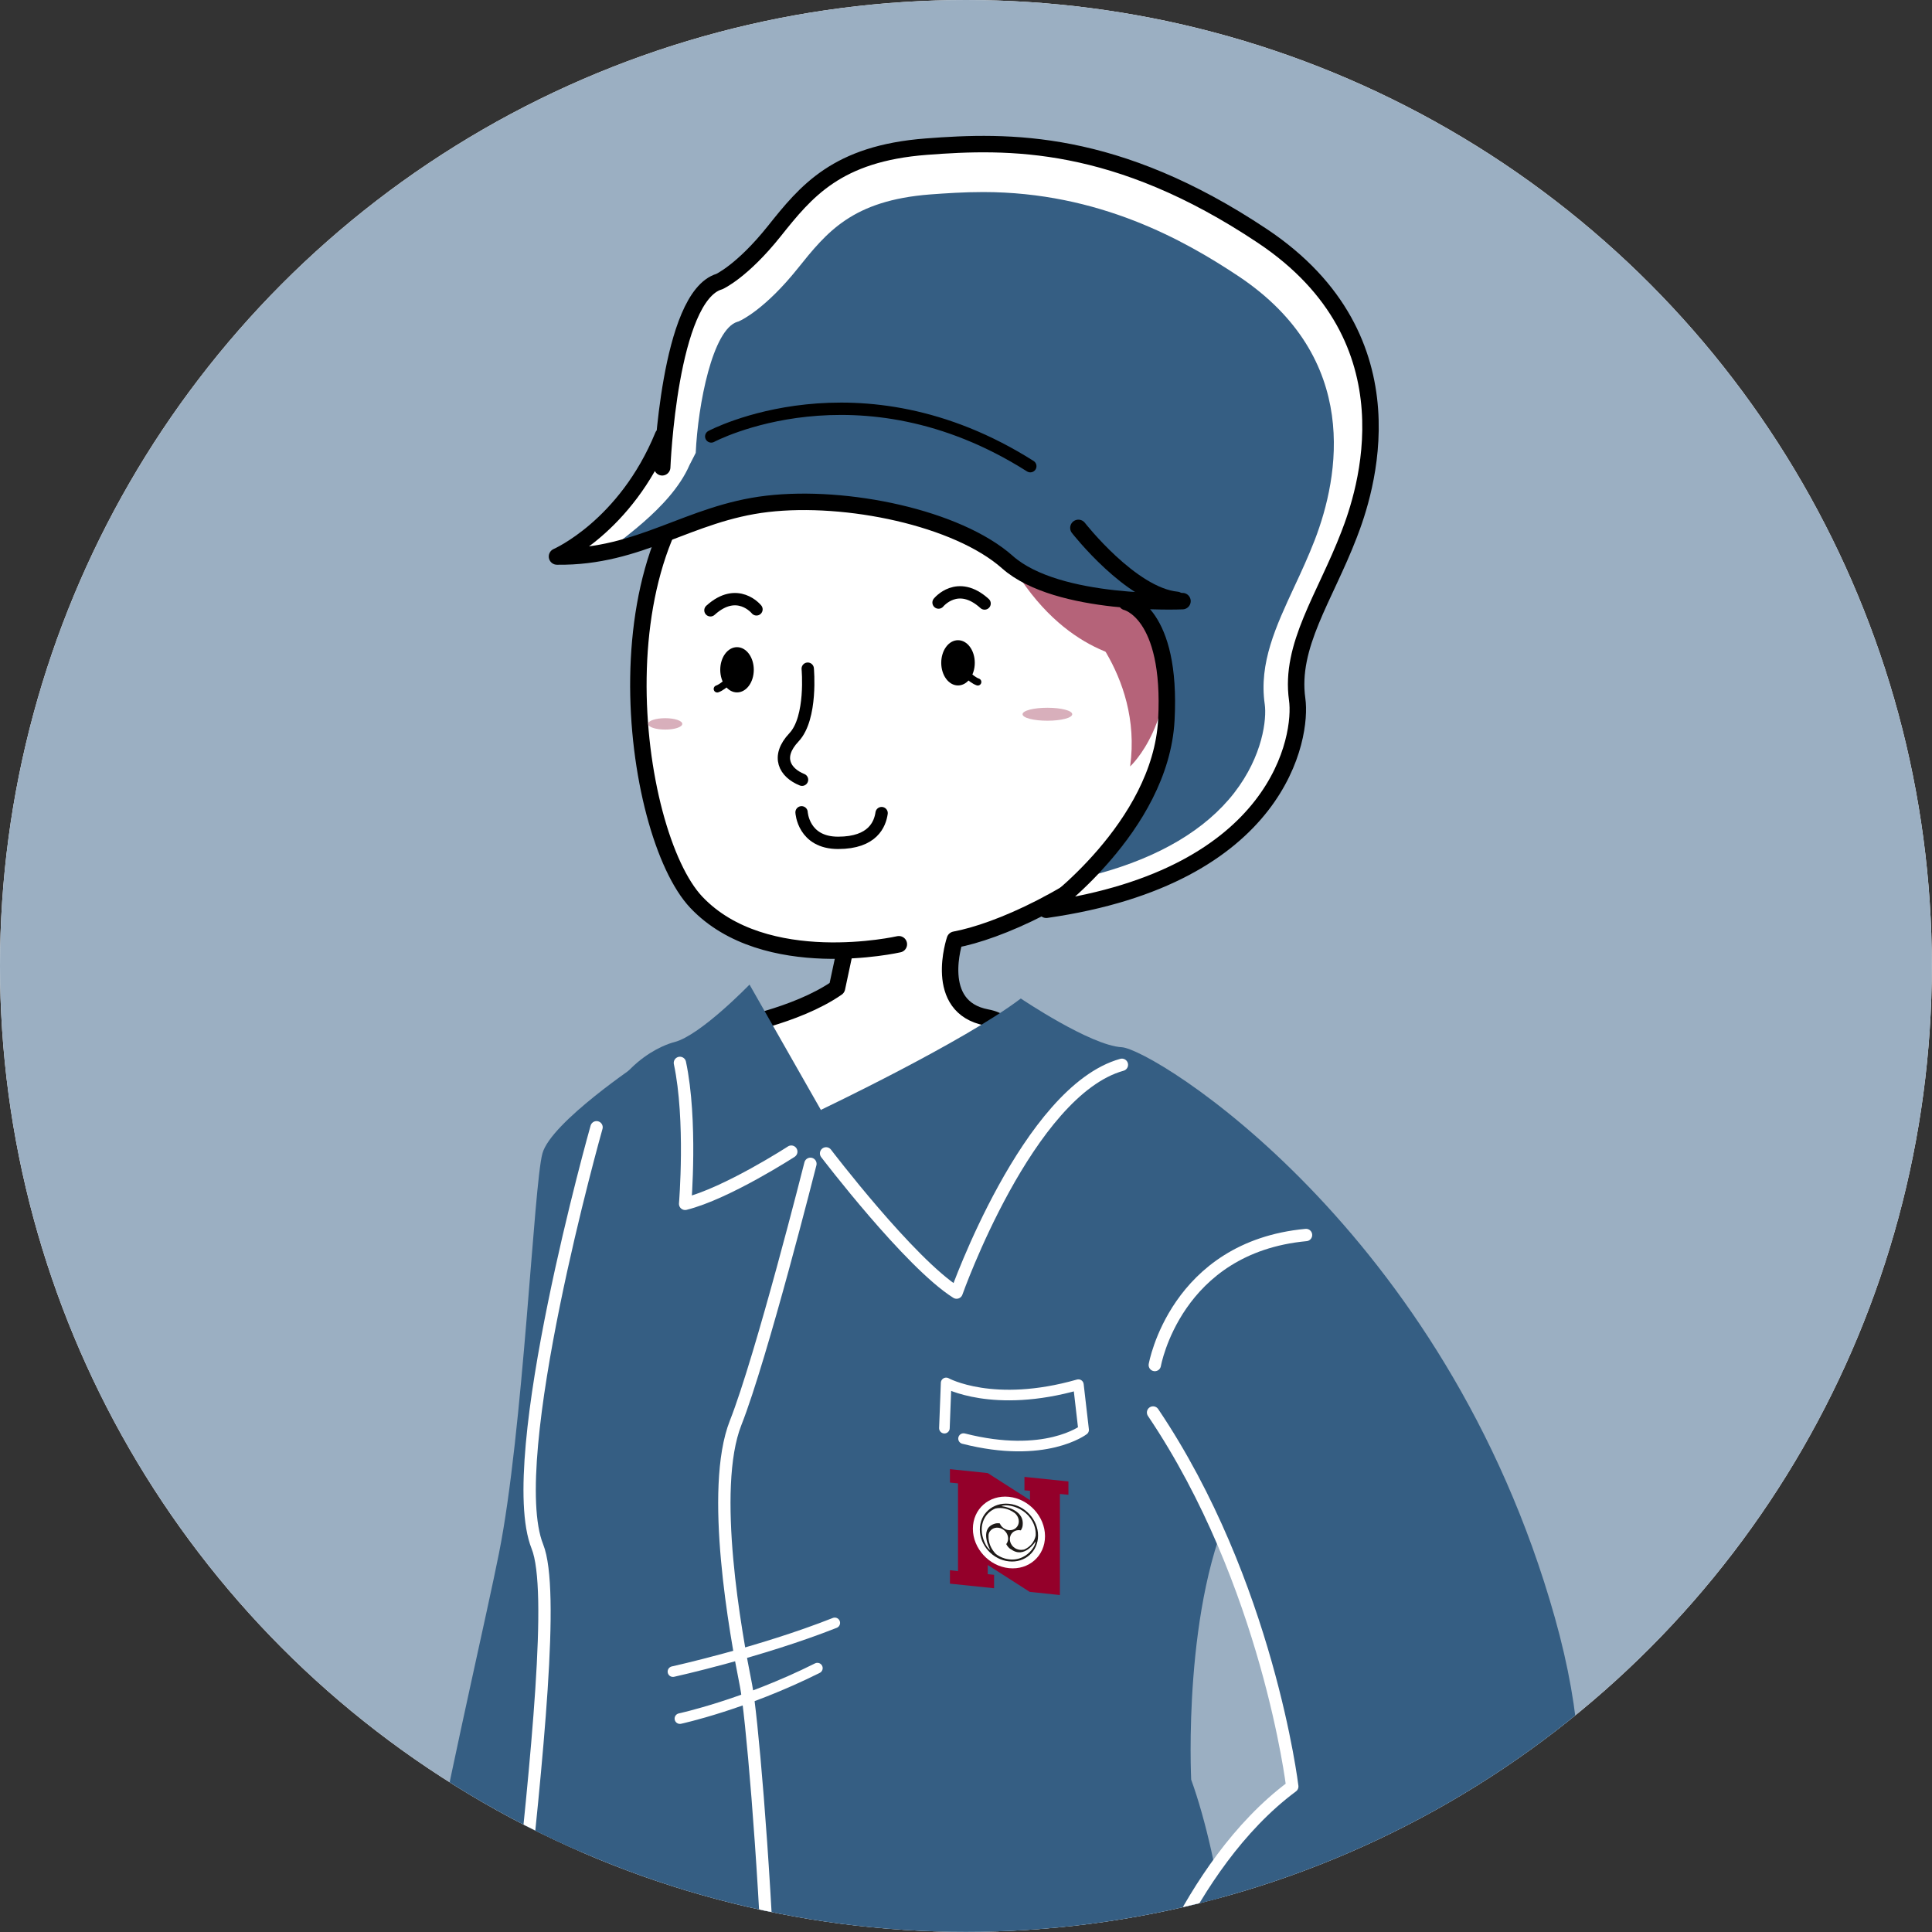 <?xml version="1.0" encoding="UTF-8"?><svg id="_レイヤー_2" xmlns="http://www.w3.org/2000/svg" xmlns:xlink="http://www.w3.org/1999/xlink" viewBox="0 0 122.13 122.13"><rect x="0" y="0" width="122.13" height="122.13" fill="#333333" stroke="none"/><defs><style>.cls-1,.cls-2,.cls-3,.cls-4,.cls-5,.cls-6{fill:none;}.cls-7{clip-path:url(#clippath);}.cls-2,.cls-3{stroke-width:.78px;}.cls-2,.cls-3,.cls-4,.cls-5,.cls-6{stroke-linecap:round;stroke-linejoin:round;}.cls-2,.cls-6{stroke:#fff;}.cls-3,.cls-4,.cls-5{stroke:#000;}.cls-8{fill:#fff;}.cls-9{fill:#94002a;}.cls-10{fill:#b56379;}.cls-11{fill:#d8afbb;}.cls-12{fill:#1e1a18;}.cls-13{fill:#355e83;}.cls-14{fill:#9bafc2;}.cls-4{stroke-width:.45px;}.cls-5{stroke-width:1.04px;}.cls-6{stroke-width:.67px;}</style><clipPath id="clippath"><circle class="cls-1" cx="61.06" cy="61.06" r="61.06"/></clipPath></defs><g id="text"><g><circle class="cls-8" cx="61.06" cy="61.06" r="61.06"/><g class="cls-7"><circle class="cls-14" cx="61.06" cy="61.06" r="61.06"/><g><path class="cls-13" d="m40.45,67.19s-5.61,3.74-6.16,5.72c-.55,1.98-1.21,17.59-2.75,25.29-1.54,7.7-7.59,32.54-6.27,37.82,1.32,5.28,1.15,11.43,4.12,13.74,2.45,1.91,4.54,3.3,4.54,3.3l6.51-85.87Z"/><path class="cls-8" d="m56.82,59.69s-8.46,1.93-12.8-2.65c-4.15-4.38-6.7-23.67,3.25-29.52,11.6-6.82,21.11-.87,26.68,3.25,5.57,4.12,4.19,17.21-.87,21.62s-10.05,6.51-12.72,7.01c0,0-1.45,4.27,2.02,4.92,3.47.65.14,5.93.14,5.93l-10.19,3.98s-4.27-1.66-4.48-1.95c-.22-.29-1.74-7.3-1.74-7.3,0,0,4.19-.72,6.8-2.53l.43-2.02"/><path class="cls-5" d="m56.82,59.69s-8.46,1.93-12.8-2.65c-4.15-4.38-6.7-23.67,3.25-29.52,11.6-6.82,21.11-.87,26.68,3.25,5.57,4.12,4.19,17.21-.87,21.62s-10.05,6.51-12.72,7.01c0,0-1.45,4.27,2.02,4.92,3.47.65.14,5.93.14,5.93l-10.19,3.98s-4.27-1.66-4.48-1.95c-.22-.29-1.74-7.3-1.74-7.3,0,0,4.19-.72,6.8-2.53l.43-2.02"/><path class="cls-13" d="m51.89,70.16l-4.51-7.92s-3.08,3.19-4.73,3.63c0,0-3.52.77-4.95,5.39,0,0-5.94,21-3.74,26.5,2.2,5.5-5.28,44.09-1.98,50.03l.88,6.38s12.09,4.84,24.63,4.18c12.53-.66,18.8-3.63,18.8-3.63,0,0,.77-5.06,2.09-6.49,1.32-1.43.66-25.4-3.08-35.73,0,0-.57-11.28,2.8-17.8,3.37-6.52-18.1-25.2-18.1-25.2l-8.12.67Z"/><path class="cls-10" d="m67.8,38.54s4.46,3.97,3.64,9.91c0,0,3.1-2.82,2.18-8.79-.92-5.98-4.14-5.97-4.14-5.97,0,0-4.32,1.08-1.68,4.86"/><path class="cls-10" d="m68.19,32.19s-.37,5.96,4.41,9.59c0,0-4.19.19-7.75-4.7-3.56-4.89-1.28-7.15-1.28-7.15,0,0,3.82-2.28,4.62,2.26"/><path class="cls-3" d="m51.06,42.27s.29,3.11-.87,4.34c-1.16,1.23-.58,2.24.51,2.68"/><path d="m61.62,41.9c0,.79-.47,1.43-1.06,1.43s-1.06-.64-1.06-1.43.47-1.43,1.06-1.43,1.06.64,1.06,1.43"/><path class="cls-3" d="m59.33,38.09s1.2-1.49,2.91.06"/><path class="cls-4" d="m60.75,42.27s.62.69,1.06.84"/><path d="m45.53,42.34c0,.79.47,1.43,1.06,1.43s1.06-.64,1.06-1.43-.47-1.43-1.06-1.43-1.06.64-1.06,1.43"/><path class="cls-3" d="m47.82,38.52s-1.2-1.49-2.91.06"/><path class="cls-4" d="m46.4,42.71s-.62.69-1.06.84"/><path class="cls-3" d="m50.67,51.35s.1,1.93,2.31,1.93,2.65-1.2,2.75-1.88"/><path class="cls-8" d="m72.36,37.86s-5.49.51-8.68-2.31c-3.18-2.82-10.19-4.27-15.18-3.69-4.99.58-8.03,3.4-13.3,3.33,0,0,4.84-2.75,6.7-7.64l-.05,2s.43-10.8,3.61-11.74c0,0,1.45-.65,3.47-3.18,2.02-2.53,3.95-4.92,9.62-5.35,5.19-.4,11.98-.53,21.23,5.64,9.86,6.57,6.46,16.39,5.49,18.89-1.53,3.98-3.76,7.01-3.28,10.41.33,2.31-1.06,11.18-15.86,13.3,0,0,7.23-5.21,7.59-12,.36-6.8-2.53-7.45-2.53-7.45"/><path class="cls-13" d="m69.41,55.23c2.07-2.18,4.51-5.57,4.73-9.56.38-7.1-2.83-8.03-3.2-8.11h-.05s-1.18-.15-1.18-.15l-.12.02h0s-.11.01-.31.01c-.81,0-2.92-.2-5-2.04-3-2.66-8.79-3.87-12.89-3.87-.8,0-1.58.04-2.3.13-2.41.28-3.42.51-4.84,1.37-1.34.81-3.88,1.54-5.64,1.73.06-.32,3.76-2.53,4.98-5.37l.39-.76c.14-3.07,1.07-7.82,2.64-8.29l.07-.02.06-.03c.16-.07,1.65-.79,3.67-3.31,1.85-2.31,3.45-4.31,8.39-4.69.96-.07,2.1-.15,3.34-.15,7.31,0,12.71,3.04,16.14,5.32,7.78,5.19,6.36,12.68,4.82,16.68-.4,1.03-.85,2.01-1.29,2.95-1.15,2.48-2.25,4.82-1.87,7.43.13.91-.11,3.25-1.93,5.6-1.81,2.33-4.74,4.06-8.59,5.11"/><path class="cls-5" d="m74.75,38s-7.88.36-11.06-2.46c-3.18-2.82-10.19-4.27-15.18-3.69-4.99.58-8.03,3.4-13.3,3.33,0,0,4.34-1.88,6.7-7.64l-.05,2s.43-10.8,3.61-11.74c0,0,1.45-.65,3.47-3.18,2.02-2.53,3.95-4.92,9.62-5.35,5.19-.4,11.98-.53,21.23,5.64,9.86,6.57,6.46,16.39,5.49,18.89-1.53,3.98-3.76,7.01-3.28,10.41.33,2.31-1.06,11.18-15.86,13.3,0,0,7.23-5.21,7.59-12,.36-6.8-2.53-7.45-2.53-7.45"/><path class="cls-3" d="m44.96,27.59s9.33-4.99,20.17,1.88"/><path class="cls-5" d="m68.17,33.37s3.33,4.27,6.22,4.55"/><path class="cls-13" d="m51.89,70.16s9.02-4.29,12.64-7.04c0,0,4.4,2.97,6.38,3.08,1.98.11,20.45,11.43,27.38,36.06,6.93,24.63-11.05,30.4-20.18,32.6,0,0-6.51-4.18-6.32-6.65,0,0,3.08-10.23,9.9-15.28,0,0-1.54-12.86-8.8-23.64"/><path class="cls-2" d="m73,86.29s1.31-7.45,9.56-8.22"/><path class="cls-2" d="m52.22,72.91s5.28,6.93,8.25,8.8c0,0,4.51-12.75,10.45-14.4"/><path class="cls-2" d="m50.02,72.8s-4.07,2.64-6.71,3.3c0,0,.44-5.28-.33-8.91"/><path class="cls-2" d="m72.89,89.29c7.26,10.77,8.8,23.64,8.8,23.64-6.82,5.06-9.9,15.28-9.9,15.28,0,0,.23,2.81,6.05,6.49"/><path class="cls-2" d="m51.23,73.57s-3.08,12.2-4.73,16.38c-1.65,4.18,0,13.3.66,16.6.66,3.3,3.19,35.73.33,40.9"/><path class="cls-6" d="m42.54,105.67s5.5-1.21,10.23-3.08"/><path class="cls-6" d="m42.98,108.64s4.07-.88,8.69-3.19"/><path class="cls-6" d="m59.7,90.28l.11-2.86s2.97,1.65,8.36.11l.33,2.86s-2.42,1.87-7.59.55"/><path class="cls-2" d="m37.71,71.26s-5.94,21-3.74,26.5c2.2,5.5-4.51,42.33-2.2,48.27"/><path class="cls-11" d="m67.78,45.15c0,.23-.7.41-1.57.41s-1.57-.18-1.57-.41.7-.41,1.57-.41,1.57.18,1.57.41"/><path class="cls-11" d="m43.13,45.76c0,.2-.48.36-1.08.36s-1.08-.16-1.08-.36.48-.36,1.08-.36,1.08.16,1.08.36"/><path class="cls-8" d="m63.78,99.22c1.26.13,2.28-.77,2.28-2.02,0-1.24-1.02-2.36-2.28-2.49-1.26-.13-2.28.77-2.28,2.02,0,1.24,1.02,2.36,2.28,2.49Z"/><path class="cls-8" d="m64.17,95.75h0s0,0-.01,0c-.01-.01-.03-.02-.04-.03-.36-.26-.8-.36-1.2-.27-.54.22-.87.75-.86,1.35,0,.5.27,1.11.54,1.28,0,0-.72-1.3.22-1.65.12-.05.25-.06.38-.04.14.33.51.51.83.4.32-.11.46-.46.32-.78-.04-.09-.1-.18-.18-.25"/><path class="cls-8" d="m63.87,98.01c-.11-.08-.2-.19-.26-.31.2-.26.14-.65-.14-.88-.28-.23-.67-.21-.87.04-.06.07-.1.16-.11.26,0,0,0,0,0,.01,0,.02,0,.03,0,.05-.02.42.16.84.47,1.15.51.38,1.17.45,1.69.19.44-.2.81-.69.81-.99,0,0-.71,1.15-1.57.48"/><polygon class="cls-9" points="64.76 93.36 64.76 94.21 65.11 94.24 65.11 94.83 62.44 93.12 60.05 92.87 60.05 93.72 60.56 93.77 60.56 99.32 60.05 99.26 60.05 100.11 62.84 100.4 62.84 99.55 62.44 99.51 62.44 98.93 65.11 100.64 65.11 100.63 67 100.83 67 94.44 67.54 94.49 67.54 93.65 64.76 93.36"/><path class="cls-8" d="m63.78,99.13c1.26.13,2.28-.77,2.28-2.02,0-1.24-1.02-2.36-2.28-2.49-1.26-.13-2.28.77-2.28,2.02,0,1.24,1.02,2.36,2.28,2.49"/><path class="cls-12" d="m63.78,98.7c1.02.11,1.84-.63,1.84-1.63,0-1.01-.83-1.91-1.84-2.01-1.02-.1-1.84.63-1.84,1.63h0c0,1.01.83,1.91,1.84,2.01h0Z"/><path class="cls-8" d="m64.17,95.66h0s0,0-.01,0c-.01-.01-.03-.02-.04-.03-.36-.26-.8-.36-1.2-.27-.54.22-.87.75-.86,1.35,0,.5.27,1.11.54,1.28,0,0-.72-1.3.22-1.65.12-.05.25-.06.38-.04.14.33.51.51.83.4.32-.11.46-.46.32-.78-.04-.09-.1-.18-.18-.25"/><path class="cls-8" d="m63.87,97.92c-.11-.08-.2-.19-.26-.31.2-.26.14-.65-.14-.88-.28-.23-.67-.21-.87.04-.06.07-.1.16-.11.26,0,0,0,0,0,.01,0,.02,0,.03,0,.05-.02.42.16.84.47,1.15.51.38,1.17.45,1.69.19.44-.2.81-.69.81-.99,0,0-.71,1.15-1.57.48"/><path class="cls-8" d="m65.47,97.04c.03-.6-.3-1.2-.83-1.54-.43-.3-1.08-.42-1.34-.29,0,0,1.43.14,1.35,1.17,0,.13-.05.25-.12.36-.34-.07-.65.14-.69.48-.04.34.21.67.56.74.1.02.2.02.29,0,0,0,0,0,.01,0,.02,0,.03,0,.05-.01.37-.16.64-.48.72-.88"/></g></g></g></g></svg>